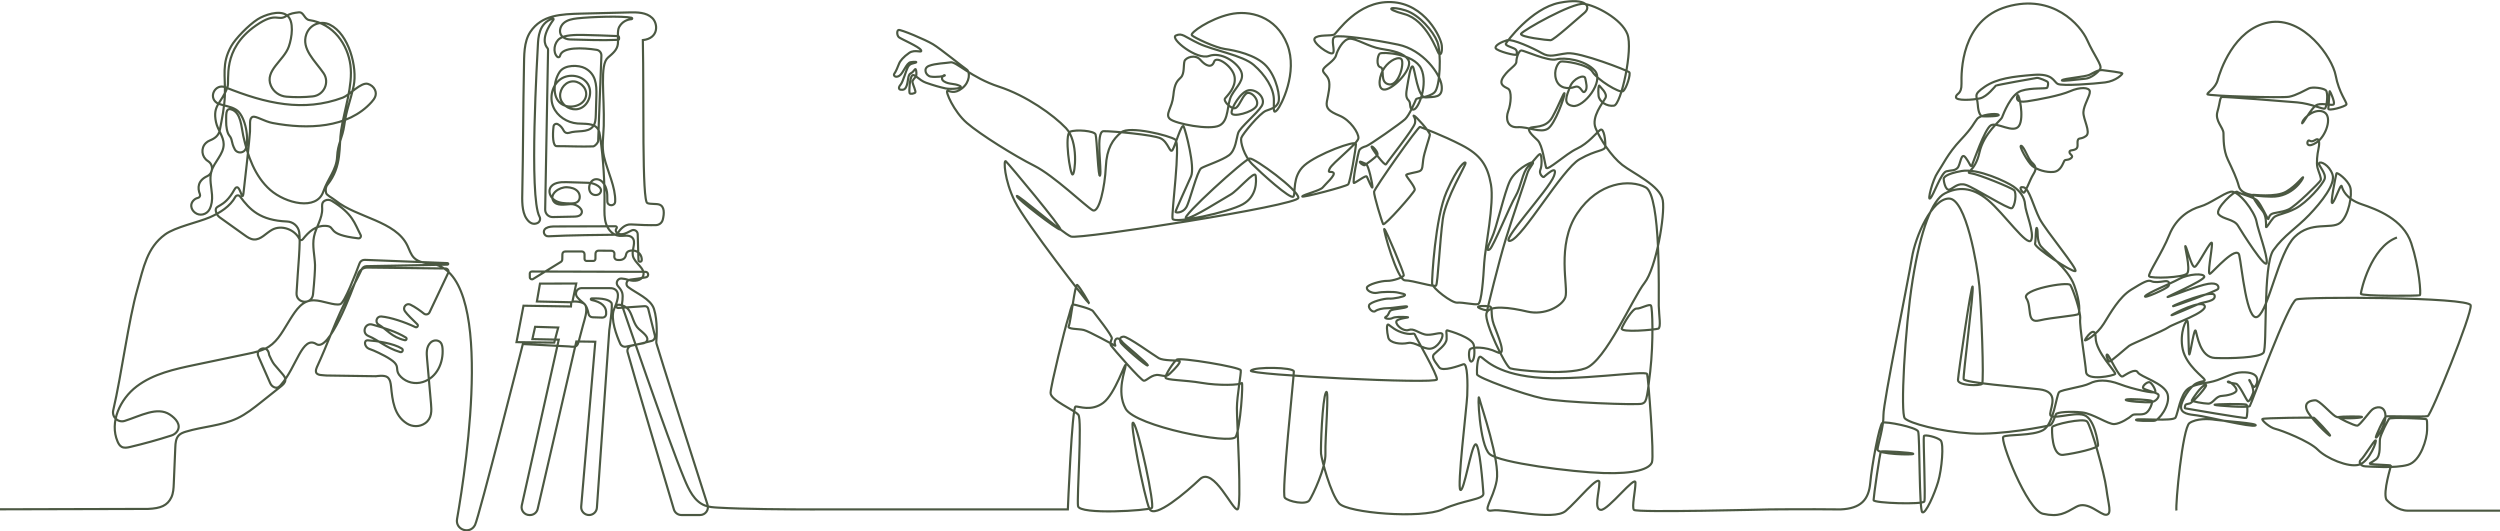 <svg xmlns="http://www.w3.org/2000/svg" id="Layer_2" data-name="Layer 2" viewBox="0 0 1159.13 246.33"><g id="Layer_1-2" data-name="Layer 1"><path d="M0,236.14l68.66-.18c5.91-.26,8.97-1.57,10.78-5.35.93-1.95,1.04-4.18,1.13-6.35.24-5.63.47-11.26.71-16.88.08-1.96.24-4.11,1.61-5.53.88-.91,2.11-1.35,3.32-1.72,7.88-2.39,16.41-2.67,23.84-6.2,4.04-1.92,7.57-4.73,11.07-7.51,3.02-2.4,6.04-4.8,9.05-7.2,1.01-.81,2.12-1.78,2.14-3.08.02-1.07-.71-1.99-1.41-2.8-1.25-1.46-2.49-2.92-3.74-4.38-.83-.97-1.86-3.27-2.32-4.28-.07-.15-.11-.3-.12-.47-.03-.45-.17-.89-.39-1.31-1.49-2.89-5.88-.74-4.56,2.24l5.53,12.56c.38.85,1.06,1.54,1.93,1.88,1.47.57,2.25-.28,2.96-1.07,7.28-8.16,9.93-23.21,16.51-18.96,5.85,3.77,16.1-23.34,19.38-32.54.64-1.79,2.34-2.97,4.23-2.95l36.26.43c1.02.01,1.69,1.08,1.25,2.01l-8.67,18.32c-.47.98-1.73,1.27-2.58.6-1.57-1.25-4.03-3.08-6.32-4.18-1.89-.91-3.73,1.35-2.51,3.06,1.1,1.55,3.56,3.93,5.75,6.05.66.64-.09,1.71-.92,1.31-4.94-2.36-11.41-4.51-15.78-4.92-2.15-.2-3.1,2.66-1.23,3.76,3.82,2.25,5.95,5.79,12.11,7.24.75.18,1.17-.83.51-1.24-4.47-2.74-10.17-4.51-15.58-6.01-3.36-.93-5.06,3.89-1.85,5.26.03.01.05.02.08.04,4.72,1.95,8.06,5.44,14.72,7.46,1.01.31,1.66-1.08.76-1.64-3.8-2.4-11.7-3.57-15.71-3.81-2.2-.13-1.56,3.17.51,3.93.72.26,1.47.52,2.18.83,2.6,1.14,7.69,3.55,9.66,5.59,2.25,2.33-.01,3.7,2.95,6.61,2.66,2.61,6.53,3.49,10.09,2.39,6.65-2.05,9.7-9.12,9.19-15.59-.11-1.35-.4-2.81-1.88-3.45-1.26-.55-2.71-.2-3.69.76-2.02,1.99-1.84,4.84-1.61,7.45.61,6.93,1.22,13.85,1.83,20.77.29,3.3.52,6.92-2.8,9.2-2.51,1.73-5.82,1.69-8.4.06-5.98-3.8-6.67-10.76-7.32-17.13-.16-1.57-.42-3.31-1.65-4.31-1.43-1.16-5.33-.46-5.33-.46,0,0-11.91-.2-22.99-.34-1.43-.22-4.67.13-4.85-1.78-.07-.71.12-1.42.42-2.06,5.45-11.82,7.12-17.79,12.76-29.56,1.38-2.87,7.03-13.42,8.02-15.78.37-.9,1.24-1.49,2.22-1.51l37.59-.71c.46,0,.46-.69,0-.71l-38.39-1.51c-1.06-.04-2.02.6-2.4,1.6-1.79,4.8-7,18.37-8.97,18.95-2.69.79-8.13-1.73-12.17-1.79-5.4-.08-8.16,4.3-11.07,8.85-2.91,4.55-5.34,9.74-9.88,12.66-2.87,1.84-6.28,2.57-9.62,3.27-8.17,1.71-16.33,3.42-24.5,5.13-9.51,1.99-19.37,4.13-27.11,10.01-7.74,5.87-12.71,16.62-8.88,25.55.42.98.98,1.96,1.91,2.47,1.17.64,2.62.36,3.92.05,6.45-1.52,12.85-3.29,19.16-5.32,1.01-.33,1.92-.95,2.55-1.81,2.23-3.06-.65-6.15-3.34-7.91-5.84-3.83-13.51.64-20.89,2.96-3.08.96-6.05-1.78-5.32-4.92,3.92-16.87,7.08-41.72,11.22-56.21,2.86-10.01,4.4-19.14,12.79-25.29,4.74-3.48,15.36-5.64,20.75-7.98,4.72-2.05,9.44-5.04,11.86-9.47.46-.84,1.63-.93,2.2-.16,4.49,6.1,9.26,11.07,21.76,11.58,2.8.11,5.16,2.12,5.63,4.89.78,4.63-.61,16.82-1.22,28.28-.26,4.97,7.12,5.55,7.64.61.66-6.3.98-11.91.93-13.63-.15-4.39-1.35-8.82-.48-13.13.9-4.45,3.95-8.45,3.8-12.99-.04-1.32-.33-2.77,1.14-3.65,1.02-.61,2.31-.56,3.33.06,9.83,6.06,10.43,10.25,13.36,15.81.4.76-.22,1.66-1.07,1.56-15.46-1.75-9.96-5.5-15.05-5.78-4.73-.26-7.84,2.63-10.74,6.26-.41.52-1.24.44-1.53-.16-2.13-4.41-8.23-6.7-12.62-4.32-2.9,1.57-5.28,4.79-8.56,4.52-1.57-.13-2.94-1.08-4.22-2l-11.46-8.19c-.9-.64-1.55-1.57-1.81-2.64-.91-3.7,3.44-1.04,8.51-10.26,2.53-4.61,3.58,6.8,4.23,1.58.65-5.22,2.85-25.29,3.02-28.53.17-3.24-.51-6.15,1.28-6.81,1.42-.52,5.36,2.12,9.2,2.85,16.12,3.04,34.97,2.49,45.91-9.73,1.34-1.5,2.59-3.3,1.56-5.62-.61-1.37-1.86-2.36-3.29-2.79-3.14-.95-8.66,5.28-11.6,6.37-18.32,6.81-35.67,2.77-54.53-4.8-4.53-1.82-7.96,4.43-3.94,7.2.29.2.59.36.89.47,3.05,1.1,5.25,1.05,8.04,2.71,3.8,2.28,6.2,11.74,4.63,17.77-.64,2.47-4.01,2.85-5.21.6-1.78-3.31-.93-4.49-2.54-6.38-1.05-1.23-1.5-4.45-1.45-6.36.08-2.9-.44-6.57,2.34-5.75,4.56,1.35,4.66,8.09,5.58,12.25,2.05,9.28,5.37,18.79,12.5,25.08,7.13,6.28,21.54,9.79,24.62.8,2.06-6.03,6.13-10.07,6.4-16.15.26-6.09,2.51-8.68,3.33-14.72.98-7.19,2.86-11.09,4.35-18.19,1.79-8.48-2.21-24.03-11.04-28.34-4.31-2.1-9.3-.08-10.91,4.43-2.43,6.8,4.06,12.31,7.98,18.03,2.97,4.33.18,10.25-5.04,10.79-4.05.42-8.14.46-12.2.12-3.14-.26-5.92-2.18-7.16-5.08-3.03-7.06,6-11.59,8.3-18.16,1.45-4.14,2.61-11.83-.89-14.49-3.5-2.66-10.6-.06-13.56,1.84-4.34,2.79-10.37,9.08-12.27,12.5-4.55,8.2-2.61,13.5-2.94,22.87-.18,5.28-1.32,10.7-2.31,15.89-.51,2.68-2.33,4-4.64,4.93-.72.29-1.34.7-1.85,1.19-2.46,2.37-2,6.45.86,8.31l.19.13c2.6,1.7,2.36,5.62-.45,6.94-4.36,2.04-4.55,5.4-3.36,8.38.29.73-.17,1.53-.94,1.69-1.69.33-3.27,2.08-3.07,3.91.12,1.16.76,2.15,1.66,2.88,2.2,1.78,5.48,1.01,6.8-1.49,1.03-1.94,1.33-4.44,1.16-6.69-.26-3.63-1.29-7.33-.31-10.83,1.28-4.53,5.77-8.01,5.71-12.72-.04-3.6-2.8-6.61-3.55-10.14-1.72-8.11,2.45-8.46,5.3-16.23,1.2-3.27-2.96-17.41,13.22-28.62,9.72-6.74,9.99-1.64,14.17-4.46,1.71-1.15,3.59-1.39,5.63-1.64,2.44-.3,2.53,3.23,4.97,3.59,11.32,1.67,17.76,11.43,19.02,20.87,1.26,9.44-2.89,20.92-4.32,30.33-1.11,7.28.58,16.54-6.33,25.13-.86,1.07-.96,2.52-.61,3.85.28,1.06,2.66,2.12,4.41,3.52,9.93,7.94,27.85,9.4,33.29,20.89.93,1.96,1.56,4.15,3.1,5.68,1.98,1.95,4.96,2.35,7.72,2.66,30.01,3.34,16.73,92.34,12.18,118.42-.87,4.97,5.92,7.29,8.28,2.83.02-.04.04-.07.06-.1,1.78-3.49,22.17-83.88,22.17-83.88l21.61,1.12s2.29.44,3.17-.22c.67-.5.92-1.37,1.14-2.17.68-2.54,1.35-5.08,2.02-7.62.68-2.55,2.03-6.24,1.23-8.75-.8-2.51-6.18-2.04-6.18-2.04l1.77-8.39-16.82.05s-.95,5.52-1.43,8.28l15.94.36-.14,1.96-22.01-.36-3.24,16.89,17.49.22,1.85-6.99-10.71-.33-1.27,5.69,12.23.26-17.15,76.87c-.51,2.28,1.23,4.45,3.56,4.45h.25c1.7,0,3.18-1.17,3.56-2.83l17.93-77.66,8.79.13-6.54,76.39c-.18,2.13,1.5,3.96,3.64,3.96,1.92,0,3.51-1.48,3.64-3.4l5.75-82.38s1.73-11.68.99-12.63c-.71-.9-1.87-1.31-2.99-1.59-1.63-.41-4.1-.48-6.23-.44-.43,0-.49.64-.06.72,4.62.93,7.15,3.01,6.83,6.63-.08.9-.84,1.58-1.74,1.55l-4.58-.15c-.91-.03-1.68-.69-1.84-1.59-.28-1.54-.92-3.84-2.33-4.98-1-.82-2.1-1.75-2.93-2.78-1.35-1.67-.15-4.17,2-4.17h12.57c.9,0,1.83,0,2.63.41,3.1,1.56,1.24,6.15-.1,9.36-1.85,4.43,1.27,12.46,2.84,16,.45,1.02,1.56,1.59,2.66,1.37,2.21-.45,5.87-1.19,7.98-1.54.58-.09,1.11-.37,1.49-.81,1.69-1.94-1.65-4.14-3.55-5.89-2.33-2.15-2.7-5.68-4.34-8.39-1.08-1.79-3.52-3-5.39-2.76-.93.12-.78,1.52.16,1.46,4.12-.28,8.24-.56,12.36-.84.75-.05,1.43.44,1.61,1.17.85,3.45,2.32,9.4,3.08,12.44.27,1.07-.36,2.17-1.42,2.48-1.94.57-6.54,1.61-9.42,2.24-1.34.3-2.16,1.65-1.8,2.98,2.44,9.05,17.81,60.66,21.46,72.92.46,1.55,1.89,2.61,3.5,2.61h8.64c2.47,0,4.23-2.41,3.48-4.77-5.29-16.54-22.58-70.66-23.68-74.75-.08-.3-.11-.61-.08-.92.17-1.93.68-9.55-1.08-15.11-1.48-4.69-8.46-7.39-12.01-10.17-1.36-1.06-.73-3.25.99-3.43,1.98-.21,4.58-.6,7.25-1.06,1.55-.26,1.36-2.55-.21-2.55l-52.63-.15c-.55,0-.99.44-.98.99l.02,1.68c.01.76.84,1.22,1.49.82l12.88-7.93c.41-.25.66-.7.68-1.18l.05-2.41c.01-.69.58-1.25,1.27-1.25l7.72-.02c.71,0,1.28.57,1.28,1.28v2.16c0,.53.43.96.96.96h3.13c.52,0,.95-.43.96-.95l.03-2.46c0-.76.63-1.36,1.38-1.36l6.05.05c.79,0,1.42.68,1.36,1.47l-.08,1.17c-.06.8.52,1.51,1.32,1.61,1.52.19,3.77.03,4.15-2.51.11-.73.62-1.35,1.32-1.6,1.69-.61,3.77-.18,4.95,1.2.71.82,1.04,1.92,1.01,3-.03.99-1.51.97-1.54-.02l-.35-12.02c-.04-1.4-1.5-2.33-2.78-1.75-.73.33-1.44.74-2.15,1.08-1.57.76-3.66,1.14-4.87-.1-.57-.82-.41-1.45,0-1.9.34-.38.06-.99-.45-.99-5.55.02-19.85.06-27.83.09-1.53,0-3.14.03-4.45.82-.02.01-.03.02-.05.03-1.75,1.11-.87,3.83,1.2,3.71,9.08-.51,26.12-.68,30.57-.72.65,0,1.25-.33,1.61-.87.95-1.43,3.15-4.12,6.1-3.91,3.69.25,8.94.41,11.57.32,1.49-.05,2.77-1.07,3.15-2.52.74-2.88.87-6.22-1.67-7.03-1.33-.43-4.12-.11-5.41-.64-2.67-.13-1.59-49.36-2.16-75.59,7.51-.83,7.08-7.69,4.34-10.28-2.73-2.6-6.93-2.66-10.7-2.56-7.35.19-14.7.37-22.05.55-9.48.24-18.47.57-23.74,8.46-3.12,4.68-2.85,11.1-2.97,16.72-.39,18.73-.37,38.5-.76,57.23-.09,4.03-.3,9.31,1.95,12.65,1.52,2.26,3.26,2.85,5.04,2.06,1.14-.51,1.59-1.9.98-2.99-4.99-8.95-.92-75.91-.76-79.39.17-3.58.43-10.34,6.87-12.45.31-.1.56.26.37.52-6.02,8.19-3.86,11.95-2.87,13.06.25.28.38.64.36,1.01l-1.34,73.92c-.04,1.97,1.57,3.57,3.54,3.53l9.75-.2c1.15-.02,2.43-.11,3.2-.96,1.94-2.14-1.79-5.02-4.67-4.84-2.88.18-6.52.96-8.04-1.49-1.94-3.14,2.68-6.51,6.36-6.34,1.82.08,3.74.57,4.95,1.93,1.21,1.36,1.34,3.76-.11,4.86-.92.7-2.18.72-3.34.71-2.31-.02-4.73-.08-6.77-1.18-2.03-1.11-3.5-3.63-2.62-5.77,1.09-2.66,4.66-3,7.54-2.91,3.43.1,6.86.21,10.28.31,2.93.09,7.04,2.17,5.47,4.64-.7,1.09-2.31,1.29-3.47.72-2.96-1.45-1.73-6.98,1.57-7.03,3.29-.05,5.02,3.95,5.14,7.24.04.99.02,2.03.04,3.05.05,2.34,3.55,2.39,3.64.05.25-6.62-3.54-13.9-5.18-20.77-1.15-4.8-.26-9.36-.12-14.29.38-14.35-2-28.28,1.95-31.67,2.29-1.97,4.22-3.55,4.58-6.2.28-2.07-.4-6.1.59-7.94,1.4-2.58,3.81-3.56,5.77-3.66.39-.02.44-.58.05-.66-4.24-.92-18.99-.45-25.29.28-2.21.26-4.53.7-6.21,2.16-1.68,1.46-2.4,4.25-.95,5.94.94,1.1,2.46,1.65,3.9,1.67,7.15.12,13.89.55,22.43.17.47-.02.38-1.7-.09-1.72-5.11-.22-11.97-.46-16.12-.54-4.13-.08-8.67.05-10.97,1.63-2.7,1.85-3.35,6.45-1.18,8.51.43.41,1.14.18,1.26-.4.89-4.32,10.59-3.83,16.97-2.84,1.31.2,2.27,1.36,2.22,2.69-.44,13.03-1.09,26.56-1.5,39.53-.03.86-1.39,2.36-2.26,2.55-5.52.21-11.88-.13-16.99-.11-1.76,0-1.96-4.87-1.44-9.16.11-.92,1.1-1.46,1.93-1.05,1.27.63,2.13,1.73,2.82,3.09.45.88,1.48,1.29,2.42.96,3.68-1.29,8.68.13,11.11-2.96,1.15-1.45,1.25-3.45,1.31-5.3.09-2.98.18-5.95.27-8.93.17-5.5-.37-10.14-5.21-12.76-2.9-1.57-9.51-1.83-11.88,1.78-2.76,4.18-3.45,11.48.6,14.55,4.05,3.07,11.44,1,11.77-4.07.23-3.54-3.45-6.72-6.95-6.11-3.49.6-5.9,4.64-4.92,8.05.98,3.41,5,5.55,8.42,4.62,4.61-1.25,6.74-7.56,4.17-11.58-2.57-4.02-8.72-4.93-12.62-2.18-3.9,2.75-5.22,8.41-3.37,12.81,1.85,4.4,6.45,7.35,11.21,7.73,3.4.27,7.59-.3,9.48,2.54.66.99.85,2.21,1.02,3.39,1.53,10.68,2.21,21.49,2.04,32.28-.04,2.85-.14,5.77.8,8.47.94,2.69,3.18,5.14,6.02,5.41,2.04.19,4.43-.64,5.95.74,2.16,1.98-.2,5.58.38,8.44.72,3.55,5.93,5.81,4.83,9.26-.77,2.42-4.1,2.8-6.54,2.07-1.34-.41-2.43-.66-3.55-.72-1.8-.09-2.86,2.01-1.72,3.41.71.87,1.54,1.71,2.01,3.07.63,1.83-.13,5.74-.13,5.74,0,0,21.11,61.82,29.04,80.87,2.04,4.9,4.56,10.28,9.52,12.17,1.86.71,3.88.84,5.87.96,11.82.71,31.6.85,45.08.85l-.92-.02h118.2s1.92-47.63,3.6-47.71,7.28,2.4,12.8-1.68c5.52-4.08,10.4-19.51,10.4-17.44s-4.48,12,0,20.16c4.48,8.16,48.87,16.8,51.03,13.04,2.16-3.76,3.6-25.92,2.8-24.95-.8.96-10.64,1.28-18.56-.08-7.92-1.36-16.72-1.2-16.8-2.48-.08-1.28,3.64-7.08,5.2-8.28,1.56-1.2,29.47,3.48,29.71,4.92.24,1.44-1.76,11.76-1.8,17.56-.04,5.8,2.4,45.87.32,46.91-2.08,1.04-11.12-19.99-17.44-14-6.32,6-21.12,18.72-23.43,13.76-2.32-4.96-9.84-43.03-7.36-39.75,2.48,3.28,9.92,38.15,8.48,39.35-1.44,1.2-33.67,3.28-34.23-.88-.56-4.16,1.98-40.06.16-42.31-1.82-2.25-12.96-6.72-12.88-10.16s6.84-30.63,7.92-33.87c1.08-3.24,1.76-7.28,2.52-7.16.76.12,8.4,1.96,9.24,3.16.84,1.2,9.16,11.48,8.72,12.72-.44,1.24-1.05,2.19-.27,3.33.78,1.14,13.86,16.2,15.15,16.2s3.81-3.2,6.96-2.64c3.15.55,3.54.78,5.4-.99,1.86-1.77,5.32-5.34,3.93-5.61-1.39-.27-7.26-.03-9.39-1.23-2.13-1.2-14.49-10.23-16.41-9.99-1.92.24-1.74,1.41-1.32,2.64s12.24,11.4,12.63,10.74c.39-.66-11.04-9.87-11.67-10.74-.63-.87-2.43-2.82-3.36-1.17-.93,1.65.54,3.15-.3,2.67-.84-.48-11.91-6.63-14.37-7.23-2.46-.6-7.83-.27-6.96-1.8.87-1.53,2.88-19.85,3.96-19.08,1.08.78,5.82,8.7,5.46,8.64-.36-.06-29.51-37.49-34.43-47.45-4.92-9.96-5.24-19.36-4.2-18.56,1.04.8,26.79,31.67,25.35,31.75-1.44.08-20.32-14.4-20.24-15.6.08-1.2,21.44,17.44,25.19,18.8,3.76,1.36,105.26-14.36,105.38-17.96.12-3.6-20.28-18.48-22.55-18.24-2.28.24-32.27,27.47-29.51,27.71,2.76.24,17.04-9,20.52-10.92,3.48-1.92,11.36-11.52,11.74-8.88.38,2.64.62,9.6-5.98,13.32-6.6,3.72-31.91,9.12-32.55,6.72-.64-2.4,3.84-34.87,1.28-36.71-2.56-1.84-21.27-6.56-25.11-3.36-3.84,3.2-6.72,7.28-7.12,16.08-.4,8.8-3.04,21.75-6.16,19.99-3.12-1.76-17.92-16.04-27.03-20.6-9.12-4.56-25.07-14.52-31.19-19.8-6.12-5.28-10.2-14.94-9.06-14.94s3.12,1.74,6.84-1.2c3.72-2.94,3.66-7.66,2.1-8.66s-12.06-9.58-15.66-11.74c-3.6-2.16-15.06-6.96-15.96-6.6-.9.36-.72,2.58.18,3.36.9.78,9.48,4.44,10.26,6,.78,1.56-2.78-.6-5.48,1.26-2.7,1.86-4.24,3.74-4.72,5.04-.48,1.3-1.54,3.8-2.18,4.6-.64.8.52,2.14,2.36.94,1.84-1.2,3.22-5.92,5.2-6.26,1.98-.34,3.34-.18,2.26.22-1.08.4-2.62.28-3.56,2.1-.94,1.82-2.22,6.77-3.36,8.09-1.14,1.32-.84,2.28.09,2.34.93.06,2.04.27,2.79-2.04s.45-4.89,1.83-5.55c1.38-.66,1.95-2.28,2.28-1.92.33.36.54,2.67.12,3.36-.42.69-1.74,1.71-1.59,2.7.15.99,1.77,4.41,1.29,4.8-.48.39-2.25.87-2.61.27-.36-.6.03-7.05,1.14-8.16,1.11-1.11,3.12,2.13,6.45,3.3,3.33,1.17,6.51,2.1,9.09,2.64,2.58.54,9.06-.03,6.48-1.23-2.58-1.2-4.8-.54-7.14-1.98-2.34-1.44.06-3.36.3-2.88.24.48-4.38,1.02-6.6.6-2.22-.42-3.66-3.84-.72-4.98,2.94-1.14,7.6-1.21,10.08-1.62,2.48-.41,9.6,7.14,22.32,11.28,12.72,4.14,25.25,13.08,31.13,19.26,5.88,6.18,4.17,21.2,3.06,21.48-1.2.3-3.96-18.72-1.2-19.86,2.76-1.14,11.22-.42,11.82,1.26.6,1.68,1.26,21.42,2.1,18.96.84-2.46-2.22-20.4,1.62-20.46,3.84-.06,22.79,1.62,26.4,3.3,3.6,1.68,4.38,7.32,5.58,5.4,1.2-1.92,4.26-12.78,5.16-10.86.9,1.92,5.34,18.72,3.42,23.09-1.92,4.38-7.28,16-7.2,16.48s3.28.64,4.96-2.08c1.68-2.72,5.04-17.04,7-18.2,1.96-1.16,9.72-3.64,12.84-6,3.12-2.36,3.4-7.8,4.24-10.32.84-2.52,8.76-9,10.92-12.52,2.16-3.52-2.28-7.84-6-7.28-3.72.56-8.28,8.36-7.96,10.56s9.76-.32,11.48-3.16c1.72-2.84-2.72-7.52-4.76-5.8-2.04,1.72-3.2,6-4.96,6.68-1.76.68-5.8-3.16-4.8-4.48,1-1.32,5.12-5,4.44-9.88-.68-4.88-8.48-10.24-9.52-7.16-1.04,3.08-3.8,2.08-6.32-.8-2.52-2.88-6.88-1.08-7.4.56-.52,1.64.04,5.82-1.64,7.5s-3,2.64-3.54,8.46c-.54,5.82-4.02,8.7-1.56,10.86,2.46,2.16,18.42,5.34,22.98,3,4.56-2.34,3.24-9.82,5.6-14.02,2.36-4.2,6.36-7.28,4.24-11.4-2.12-4.12-9.18-8.84-14.76-6.8-5.58,2.04-18.28-8.12-15.32-9.48,2.96-1.36,3.86.48,10.7,3.72,6.84,3.24,20.16,5.4,25.38,9.9s9.54,10.92,9.36,16.62c-.18,5.7.06,5.82,1.62,4.14,1.56-1.68,9.72-17.16,4.56-30.29-5.16-13.14-17.52-16.02-26.69-13.92-9.18,2.1-18.6,8.64-17.52,9.72,1.08,1.08,10.92,5.76,15.36,6.36,4.44.6,14.4,2.64,19.2,7.92,4.8,5.28,6.66,14.7,5.46,17.04-1.2,2.34-2.86,2.64-5.66,3.68-2.8,1.04-10.88,10.8-11.44,12.56-.56,1.76,1.28,8.4,5.12,12.24,3.84,3.84,17.84,16.6,19.04,14.96,1.2-1.65-.8-9.28,5.12-14.48,5.92-5.2,23.88-11.86,23.88-9.88s-2.7,17.76-3.6,18.72c-.9.96-21.71,6.42-21.29,5.58.42-.84,8.34-2.7,9.48-4.14,1.14-1.44,6.12-5.82,4.98-6.84-1.14-1.02-2.94.66-1.74-1.92,1.2-2.58,13.14-11.7,13.32-14.1.18-2.4-3.78-8.4-8.76-10.44-4.98-2.04-6.45-3.51-5.85-6.66.6-3.15,1.71-7.44.81-10.02-.9-2.58-3.38-3.38-2.42-4.98.96-1.6,5.2-3.88,5.84-6.28.64-2.4,3.24-7.44,6.24-7.72,3-.28,8.88,3.72,14.4,4.64,5.52.92,10.76,1.76,12.88,5.2,2.12,3.44-5.2,11.88-9.8,13.48-4.6,1.6-4.04-4.8-2.08-8.56,1.96-3.76,6.24-6.48,8.36-5.56s-.64,12.64-5.36,11.96c-4.72-.68-1.84-7.4-4-7.94-2.16-.54-1.44-5.34-.42-6.3,1.02-.96,15.96-.12,19.26,6.96,3.3,7.08-1.2,18.78-3.54,18.96-2.34.18-.94-3-2.3-4.28-1.36-1.28-1.24-3-.68-6.16.56-3.16,1.6-10.56,2.64-9.48,1.04,1.08,2.16,14.64,6.04,14.28,3.88-.36,7.88.36,7.36-5.24-.52-5.6-8.68-16.84-20.2-19.24-11.52-2.4-26.88-4.56-29.27-3.66-2.4.9.4,6.82-1.12,7.66-1.52.84-9.72-5.04-8.32-6.92,1.4-1.88,7.64-.96,9.04-1.76,1.4-.8,10.72-15.68,26.47-15.04,15.76.64,23.13,16.64,23.44,20.16.32,3.52-.64,4.72-1.44,3.68-.8-1.04-5.6-15.52-15.92-18.28-10.32-2.76-5.76-3.72.6-1.68,6.36,2.04,12.8,9.66,14.7,14.58,1.89,4.91,1.38,20.99-1.38,23.45-2.76,2.46-8.16,2.34-8.52,3.18-.36.84-3,7.26-5.04,9.18-2.04,1.92-16.6,12.12-18.04,12.52-1.44.4-2.68.96-3.2,1.88-.52.92-3.44,15.48-2.44,15.2,1-.28,5.44-3.72,5.88-3,.44.72,2.52,6.16,2.64,4.96.12-1.2-1.84-10.44-3.04-10.84-1.2-.4-3.12-1.56-2.76-.76.36.8,1.92,1.56,2.2,1.4s5.24-3.64,5.88-4.8c.64-1.16-2.52-4.44-2.68-3.8-.16.64,6.16,9.28,6.72,8.16.56-1.12,12.86-16.48,13.4-19.06.54-2.58-1.17-3.51-.51-3.51s7.56,7.56,7.41,8.91c-.15,1.35-2.64,8.22-3.06,11.4-.42,3.18-.24,4.5-1.38,5.28-1.14.78-6.66,1.26-6.54,2.04.12.78,4.32,5.46,3.96,6.84-.36,1.38-14.04,16.92-14.64,15.84-.6-1.08-4.38-13.44-4.2-15,.18-1.56,20.46-30.35,21.29-30.05.84.3,10.44,3.84,19.26,8.4s12.04,9.32,13.64,18.28c1.6,8.96-2.72,29.35-3.12,36.31-.4,6.96-1.22,18.66-2.84,19.14s-7.14-.9-9.66-.66c-2.52.24-11.5-6.72-11.66-8.8-.16-2.08,1.44-30.63,6.72-42.63,5.28-12,8.56-14.32,8.8-13.36.24.96-9.2,16.16-10.56,26.07-1.36,9.92-2.33,29.91-3.12,30.79-.79.88-10.8-2.4-14.4-2.4s-10.32-24.07-9.6-23.84c.72.24,9.12,20.4,9.04,21.44-.08,1.04-5.2,2.72-7.76,2.64-2.56-.08-9.12,1.68-9.36,3.12-.24,1.44,2.64,2.88,4.8,2.4s7.76-.6,9.74-.06c1.98.54,3.3.54,3.12,1.2-.18.66-5.46,1.74-7.44,1.56-1.98-.18-8.58,1.56-9.18,3-.6,1.44,1.68,3.66,2.82,2.82,1.14-.84,3.36-1.38,5.88-1.38s9.54-1.38,8.88-.66c-.66.72-6.42,1.02-7.5,1.68-1.08.66-.78,2.1-2.28,2.94-1.5.84,1.8,1.32,2.94.66,1.14-.66,4.26-.66,6.78-.48,2.52.18-4.68.42-4.92,2.1-.24,1.68,3.36,4.7,5.72,3.86,2.36-.84,4.16,1.16,7.36,2.04,3.2.88,7.92-1.6,8.32,0,.4,1.6-2.2,6.28-5.56,6.64-3.36.36-7.2-3.36-10.44-2.64-3.24.72-8.46.12-9.12-2.52-.66-2.64-1.02-6.72.18-5.94,1.2.78,3.18,2.88,7.26,3.9,4.08,1.02,4.44-.6,5.04.96.6,1.56,10.32,18.24,10.08,20.51-.24,2.28-87.94-2.16-86.26-4.08,1.68-1.92,19.82-1.59,19.92.36.09,1.95-5.88,56.75-4.2,58.55,1.68,1.8,9.84,3.48,11.4,1.2,1.56-2.28,7.68-15.24,7.44-21.71-.24-6.48,1.92-31.31.24-28.31-1.68,3-2.52,25.91-2.28,28.43.24,2.52,4.44,18.65,8.4,23.04,3.96,4.39,38.03,7.26,47.99,2.76,9.96-4.5,19.08-4.5,18.9-7.32-.18-2.82-1.78-24.23-3.78-22.79-2,1.44-5.2,22-6.88,21.12-1.68-.88,2.92-38.39,3.16-43.79.24-5.4.18-15.18-1.74-14.52-1.92.66-9.74,3.6-11.26,1.44-1.52-2.16-3.84-4.56-2.4-6.08,1.44-1.52,5.68-4.24,5.84-7.04.16-2.8-.56-4.24.4-4,.96.24,11.62,3.32,12.22,6.86.6,3.54.18,7.08-1.02,7.56-1.2.48-1.56-4.02-.9-5.46.66-1.44,7.44-1.5,12.6,1.08,5.16,2.58.3-7.92-1.44-12.78-1.74-4.86-.21-8.1-1.98-8.4-1.77-.3-6.09-.3-5.22.45.87.75,4.14,1.65,4.17,1.26s5.33-22.32,8.61-32.96,9.06-27.23,9.9-30.17c.84-2.94,3.72-5.46,2.46-5.4-1.26.06-7.92,3.54-10.44,8.64-2.52,5.1-6.24,22.02-8.46,26.57-2.22,4.56-2.46,6.36-.84,5.1,1.62-1.26,9.3-20.22,11.88-24.54,2.58-4.32,3.21-11.25,5.91-13.83,2.7-2.58,5.03-6.27,5.63-5.66.6.61.84,5.21,0,7.13-.84,1.92,1.16,3.68,1.56,3.44.4-.24,7-6.68,4.72-.44-2.28,6.24-26.04,31.67-20.16,29.99,5.88-1.68,23.88-33.11,32.03-37.79,8.16-4.68,11.76-3.66,11.94-6,.18-2.34-.6-8.88-2.34-7.62-1.74,1.26-5.52,6.24-10.8,8.7-5.28,2.46-13.68,10.5-14.28,8.82-.6-1.68-1.68-10.56-3.96-12.72-2.28-2.16-5.04-4.62-3.6-5.64s7.38.42,10.44-5.1c3.06-5.52,5.52-12.3,5.64-10.92.12,1.38-4.38,14.16-7.74,16.32-3.36,2.16-9.18-1.02-13.98-.72-4.8.3-5.7-3.96-4.38-7.44,1.32-3.48,1.74-9.48-.12-10.44-1.86-.96-4.62-1.98-1.92-5.76,2.7-3.78,5.82-4.92,5.82-6.78s1.14-5.1,2.28-5.16c1.14-.06,12.48,5.16,16.2,4.14,3.72-1.02,13.38.18,17.88,5.22,4.5,5.04-5.16,17.1-10.08,16.38s-3-4.68-1.44-8.82c1.56-4.14,6.72-5.94,7.08-4.02.36,1.92,1.26,4.68-.12,6.12-1.38,1.44-1.74-3.18-4.74-2.1-3,1.08-7.26.78-8.64-3.42-1.38-4.2.9-7.98,2.16-8.34,1.26-.36,12.51,1.08,14.7,4.74,2.19,3.66,12.6,10.08,14.16,9,1.56-1.08,3.72-8.04,2.88-8.82-.84-.78-22.92-9.42-28.73-8.76-5.82.66-7.92,2.16-11.88-.12-3.96-2.28-13.56-6.66-16.02-5.94s-5.88,2.4-5.28,3.72c.6,1.32,9.44,3.64,9.64,2.92.2-.72.52-2.12-1.16-2.84-1.68-.72-4.04-1.4-3.8-2.16.24-.76,11.84-16.44,24.87-19,13.04-2.56,14.72,2.08,11.52,4.72-3.2,2.64-14.14,12.64-15.64,12.64s-14.46-1.5-13.68-3c.78-1.5,23.76-14.52,29.15-13.86,5.4.66,17.46,6.96,20.16,14.04,2.7,7.08-2.94,32.69-6.24,33.17-3.3.48-6.84-1.86-7.14-4.62-.3-2.76.06-5.28.42-4.62.36.66,3.9,3.54,2.76,5.7-1.14,2.16-6.66,8.76-4.56,13.92,2.1,5.16,7.32,13.14,12.4,17.1,5.08,3.96,17.64,9.6,18.76,16.4,1.12,6.8-3.08,31.47-8.48,38.31-5.4,6.84-18,36.23-27.35,39.59-9.36,3.36-32.75.84-34.91,0-2.16-.84-12.03-21.25-11.04-25.43.99-4.19,11.24-2.72,19-.88,7.76,1.84,16-2.32,17.6-6.64,1.6-4.32-4.38-24.15,5.52-38.91,9.9-14.76,24.57-15.88,31.75-12.04,7.18,3.85,5.92,50.19,6.04,54.91.12,4.72,1.16,10.12-.24,10.6-1.4.48-17.84,2.04-16.92-.2.92-2.24,5.04-9.28,6.88-9.12,1.84.16,6-2.4,6.68-1.36.68,1.04,1.24,16.28-.36,30.59-1.6,14.32-2,14.16-3.84,14.88-1.84.72-36.87-.56-45.83-2.4-8.96-1.84-30.47-9.68-30.63-11.2-.16-1.52.08-8.8,1.68-8.16,1.6.64,6.32,7.6,25.11,9.52,18.8,1.92,51.51-3.36,52.07-1.52s3.36,37.91,2.24,40.95c-1.12,3.04-7.92,5.44-22.48,4.96s-48.07-4.72-52.79-8.8c-4.72-4.08-5.76-29.83-4.8-25.92.96,3.92,9.76,29.2,8.08,38.23-1.68,9.04-7.36,14.8-2,13.84,5.36-.96,28.37,4.94,33.95.26,5.58-4.68,15.66-17.46,15.66-13.14s-2.7,12.42.72,12.6c3.42.18,16.02-16.38,16.02-12.6s-1.8,11.21-.72,12.6c1.08,1.39,62.87-.21,62.87-.21,0,0,17.63-.18,32.93,0,9.41-.4,13.09-4.47,13.79-12.36.7-7.89,4.22-27.15,5.69-27.85,1.47-.7,15.68,2.09,16.5,4.06.81,1.97.44,36.55,1.94,37.48,1.5.93,5.63-8.41,7.33-14.13,1.7-5.73,2.79-17.74,1.14-19.24-1.65-1.49-7.38-2.84-7.74-1.96-.36.88.83,28.83.21,30.32-.62,1.5-23.54.82-23.54-.62s2.94-22.31,3.45-22.58c.5-.27,15.03.5,14.99,1.12-.04.62-16.81.23-16.61-2.05.19-2.28,2.87-10.29,2.75-15.94-.12-5.65,11.54-62.55,13.17-72.76,1.63-10.21,9.29-27.54,17.19-27.62,7.9-.08,13.17,30.87,14.1,40.46.93,9.59,2.21,44.4,1.28,45.45-.93,1.04-11.35.89-11.19-1.82.15-2.71,6.27-45.41,6.81-43.24.54,2.17-4.49,41.16-4.18,42.86.31,1.7,25.63,3.64,35.01,4.72,9.37,1.08,5.42,7.89,5.11,11.37-.31,3.48,10.73-1.08,15.68.58,4.96,1.66,6.47,12.73,6.54,14.04.08,1.31-10.77,3.79-16.19,4.41-5.42.62-5.27-11.68-5.11-12.84.15-1.16,14.48-4.41,16.19-2.63,1.7,1.78,8.02,23.75,8.95,31.18.93,7.43,2.67,11.72,0,12.07-2.67.35-8.6-6.73-13.94-3.71-5.34,3.02-8.01,4.87-15.45,3.25-7.43-1.62-20.21-34.58-18.35-35.74,1.86-1.16,13.55-.28,18.46-3.07,4.91-2.79,6.09-16.35,7.38-17.59,1.29-1.24,10.95-2.37,14.15-4.02,3.2-1.65,7.85-2.01,14.04.36,6.2,2.37,15.9,4.38,16.37,3.64s-1.6-4.36-2.68-4.59-3.56,1.86-2.89,2.76c.67.9,6.69,2.04,7.07,3.1.39,1.06-1.09,2.91-3.05,3.35-1.96.44-13.26-.46-12.05-1.11,1.21-.64,11.6.16,12.05.57.45.41-.8,4.46-2.81,5.67-2.01,1.21-5.32,0-6.43,1.06-1.11,1.06-5.34,3.87-8.21,4.02-2.87.15-9.81-4.85-14.92-5.41-5.11-.57-11.69-.21-12.16.9-.46,1.11-1.51,4.63-2.71,5.03-1.2.39-22.31,4.69-36.76,3.82-14.46-.88-28.5-4.8-30.57-7.01-2.06-2.22-.05-41.16,3.67-64.34,3.72-23.18,8.98-36.9,14.87-39.92,5.89-3.02,12.47-3.25,19.98,3.02,7.51,6.27,18.43,22.05,20.06,18.64,1.63-3.4-2.61-12.92-2.81-16.48-.21-3.56-2.48-6.4-5.47-8.46-2.99-2.06-16.47-8.51-24.01-7.12-7.54,1.39-8.24,3.04-8.26,3.71-.03.67.75,5.62,2.76,4.87,2.01-.75,3.85-3.33,7.54-2.14,3.69,1.19,19.77,11.4,21.25,10.81,1.47-.59,2.47-7.21,1.03-8.41-1.43-1.2-16.46-7.35-19.83-7.78s1.79-.43,3.82-9.59c2.03-9.17,9.86-14.79,10.48-16.34.62-1.55,4.08-10.78,8.93-12.33,4.85-1.55,11.72-.82,12.03-1.44.31-.62.62-2.11.21-2.63-.41-.52-4.08-2.01-4.96-1.91-.88.1-18.74,3.3-19.1,3.61-.36.31-3.98,5.11-7.33,5.88-3.36.77-11.31,1.24-11.15-.62.15-1.86,2.68-1.03,2.58-6.24-.1-5.21-.31-29.49,21.07-35.64,21.38-6.15,34.13,8.56,37.23,15.52,3.1,6.96,6.92,11.55,6.04,13.25-.88,1.7-4.47,4.46-6.94,4.62-2.48.15-11.88,1.52-10.77.67,1.11-.85,10.71-1.52,12.73-2.5,2.01-.98,3.87-2.37,6.12-2.14,2.25.23,8.98,1.16,9.11,1.5.13.34-2.94,3.53-7.98,4.18-5.03.64-19.88,1.78-21.97.7-2.09-1.08-2.04-4.95-11.44-4.18-9.4.77-16.83,1.65-22.46,5.52-5.63,3.87-3.46,4.07-3.2,8.2.26,4.13,1.37,5.38,2.18,5.49.81.12,8.75.04,7.4-.77-1.36-.81-8.29,0-9.88,1.97-1.59,1.97-1.86,3.64-7.71,9.82-5.85,6.19-8.36,11.8-10.61,15.05-2.25,3.25-4.96,13.42-3.41,11.95,1.55-1.47,5.03-11.91,7.47-12.53,2.44-.62,3.79-.15,5.19-1.59,1.4-1.43,1.55-7.7,3.76-4.72,2.21,2.98,2.32,4.87,2.98,3.37.66-1.51,5.85-16.63,8.67-18.37,2.83-1.74,10.57,4.06,13.09.23,2.52-3.83-.04-15.43-.66-14.12-.62,1.32-.77,3.52,4.41,2.75,5.19-.77,15.33-2.67,19.9-4.68,4.57-2.01,8.98-1.9,9.18.08.19,1.97-2.83,6.3-2.98,9.59-.16,3.29,3.56,9.32,1.24,11.06-2.32,1.74-3.52.62-3.87,2.09-.35,1.47.46,3.21-.93,4.02-1.39.81-2.83.23-2.9,1.35-.08,1.12,2.29,1.74.66,2.9-1.63,1.16-2.48.35-3.06,1.2-.58.85-1.47,4.72-4.92,5.11-3.45.39-7.78-1.04-9.91-2.75-2.13-1.7-6.54-9.75-5.15-9.36,1.39.39,3.21,6.19,4.99,7.78,1.78,1.59,2.29,2.82.66,5.38-1.63,2.55-3.76,8.94-4.53,8.59-.77-.35-2.75-3.06-.04-2.51,2.71.54,4.63,9.08,7.47,14.6,2.84,5.52,18.23,23.83,16.52,24.29-1.7.46-19.05-10.99-18.64-12.74.41-1.75.21-8.41.88-7.17.67,1.24-.31,5.62,1.86,8.41,2.17,2.79,12.5,10.01,15.44,18.16,2.94,8.15,2.43,12.33,2.01,13.15-.41.83-12.03,1.55-18.23,3.04-6.2,1.5-3.3-6.19-5.99-10.26-2.68-4.08,19.15-7.84,20.34-6.19,1.19,1.65,5.01,12.74,4.6,15.78-.41,3.04,2.43,20.17,2.74,24.55.31,4.38,12.91,1.75,13.48.93.57-.82-8.98-10.16-9.04-16.76-.05-6.6-4.96.57-4.96,1.14s5.47-2.48,8.73-7.69c3.25-5.21,7.18-12.33,12.75-15.78,5.58-3.46,7.77-4.63,9.24-3.93,1.47.7,3.95.39,6.19.04,2.25-.35,2.52,1.08,1.78,2.28-.74,1.2-12.08,6.19-10.77,4.6,1.32-1.59,11.27-5.53,15.72-7.93s11.58-2.78,11.69-1.04c.12,1.74-18.9,9.94-16.88,9.4s14.1-5.38,18.7-6.11c4.61-.74,5.11,1.39,4.57,2.36-.54.97-21.41,8.51-20.99,8.01.42-.5,18.51-7.93,19.36-5.07.85,2.86-5.11,3.06-7.09,3.91-1.98.85-13.94,6.11-12.78,5.26,1.16-.85,13.75-7.27,15.26-4.29,1.51,2.98-14.68,8.39-16.81,9.98-2.13,1.59-16.85,7.58-18.16,8.55-1.32.97-8.56,7.46-9.18,7.31-.62-.15-1.9-3.33-1.01-3.25.89.08,5.5,11.1,7.16,10.17,1.66-.93,5.89-3.95,7.01-1.9,1.12,2.05,12.44,5.03,13.84,10.14,1.39,5.11-4.13,12.27-6.25,12.33-2.12.05-9.14.15-8.36-.52.77-.67,17.19.88,18.28-.98,1.08-1.86,2.17-10.73,5.78-13.36,3.61-2.63,8.93-2.32,13.63-4.02,4.7-1.7,7.54-3.51,11.46-3.61,3.92-.1,6.57.84,6.96,3,.39,2.17-1.08,4.1-1.55,3.79-.46-.31-2.4-3.37-2.09-3.29.31.08,2.29,4.57,1.78,6-.5,1.43-1.78,4.45-2.48,3.87-.7-.58-3.95-7.77-5.46-8.08-1.51-.31-4.34-.54-3.72-.97.62-.42,4.14,2.59,3.95,4.06-.19,1.47-4.26,2.44-6.97,2.59-2.71.15-3.91,3.6-6.12,3.56-2.21-.04-7.78-1.04-7.63-1.51.15-.46,4.34-6.83,6.33-7.21,2-.39-5.96,8.32-7.22,8.61-1.26.29-2.01.39-2.15.85-.14.46-.33,1.39-.06,1.43.27.04,27.84,4.87,28.35,4.45.5-.43.81-5.53.12-6.11-.7-.58-15.3-.31-14.87.04.43.35,15.68,1.47,16.38.58.7-.89,17.77-48.04,21.57-49.43,3.8-1.39,80.16-1.16,80.85,2.71.7,3.87-18.35,50.9-19.9,51.37-1.55.46-19.21-.12-19.55.15-.35.27-5.15,9.82-4.45,9.82s4.92-6.57,4.34-10.87c-.58-4.29-4.53-3.4-6.04-2.17-1.51,1.24-5.77,7.39-7.01,7.5-1.24.12-9.33-3.79-8.64-4.02.7-.23,11.42-.43,10.84.04-.58.46-10.03,1.16-12.43-.43-2.4-1.59-7.36-7.43-9.26-7.35-1.9.08-5.19.77-3.95,4.33,1.24,3.56,10.73,12.65,10.88,12.07.15-.58-7.09-8.16-7.55-8.32-.46-.15-23.35.08-23.85.58-.5.5,3.33,3.99,6.04,4.6,2.71.62,15.76,5.69,19.63,9.63,3.87,3.95,14.25,8.43,19.17,6.96,4.92-1.47,8.52-11.57,7.63-11.29-.89.27-5.38,7.89-6.74,8.97-1.35,1.08-.35,3.02,2.05,3.1s13.63,1.01,19.67-.7c6.04-1.7,8.87-12.34,8.91-16.05.04-3.71.08-5.03-.58-5.18-.66-.16-16.46-1.01-17.08-.08-.62.93-3.87,7.08-4.18,9.28-.31,2.21.5,7.7-1.86,9.48-2.36,1.78-3.64,1.89-2.36,2.17,1.28.27,9.33.46,9.33.7s-3.79,12.18-2.17,15.74c1.44,1.73,5.47,5.18,9.99,5.18h42.83M1009.12,236.7c-.54-2.55,2.83-38.33,6.04-40.54,3.21-2.21,8.91-2.01,11.93-1.51,3.02.5,20.41,1.62,18.66,2.63-1.74,1.01-23.23-4.26-27.11-4.68-3.87-.43-7.36-.89-7.4-3.79-.04-2.9,4.3-9.82,7.16-11.1,2.87-1.28,4.14-.66,3.76-1.7-.39-1.04-8.48-6.56-10.13-14.04-1.65-7.48,1.7-14.8,2.27-12.94.57,1.86.26,16.81.88,15.21.62-1.6,2.22-12.74,2.89-10.83.67,1.91,1.96,12.33,8.98,12.58,7.02.26,20.55-.1,22.41-2.42,1.86-2.32-.39-40.63,4.61-47.59,4.99-6.96,10.73-10.22,16.56-16.31,5.83-6.09,12.34-14.34,10.84-18.77-1.5-4.44-5.7-6.34-6.2-5.26-.49,1.08,3.41,4.72,2.56,7.32-.85,2.6-8.27,11.01-13.5,13.72-5.23,2.71-8.71,2.67-10.22,4.29-1.51,1.62-3.45,5.3-3.45,4.14s.23-5.22-1.78-7.5c-2.01-2.28-4.96-7.08-4.65-7.27.31-.19,10.96,1.39,15.88-1.55,4.92-2.94,7.71-7.19,7.74-6.54s-4.92,9.17-14.71,8.94c-9.8-.23-14.17-1.35-15.14-4.99-.97-3.64-2.87-7.58-5.03-12.15-2.17-4.56-1.97-9.67-2.05-12.34-.08-2.67-4.07-5.65-2.79-9.98,1.28-4.33,1.02-6.6,2.16-6.76s27.96,1.88,34.77,2.5c6.82.62,11.98,3.4,12.88,2.84.9-.57,1.63-7.35.44-8.43-1.19-1.08-6.2-1.68-7.85-.9-1.65.77-5.94,3.3-9.22,3.89-3.28.59-37.87-.34-37.87-1.19s3.79-2.79,4.8-6.58c1.01-3.79,7.36-23.67,23.62-26.69,16.26-3.02,29.56,16.37,31.06,24.52,1.5,8.15,5.34,12.53,5,13.5-.35.97-8.67,3.33-8.4,1.9.27-1.43.41-8.28.7-8.05.28.23,2.38,5.03,1.86,6.01-.52.98-4.88-.62-7.59.23-2.71.85-7.69,10.78-7.05,8.28.65-2.5,6.43-6.99,10.25-4.74,3.82,2.24.7,11.14-3.54,13.95-4.23,2.81-4.8.46-4.08-.59.72-1.06.93,1.04,3.37-.5,2.44-1.55,1.9,2.48,1.47,4.41-.43,1.93-1.01,6.19-.39,8.47.62,2.28,1.94,4.8,1.43,5.84-.5,1.04-11.54,11.95-14.83,13.46-3.29,1.51-6.93,1.35-8.13,2.28-1.2.93-1.08,2.48-1.43,2.13-.35-.35-3.14-6.5-4.88-8.39-1.74-1.9-8.44-3.25-9.37-4.18-.93-.93-10.69,8.01-8.64,10.41,2.05,2.4,7.13,2.2,8.98,5.3,1.86,3.09,12.93,20.65,13.32,17.17.39-3.48-3.99-14.85-4.76-19.19-.77-4.33-8.33-14.62-11.97-13.73-3.64.89-9.53,5.57-14.06,6.85-4.53,1.28-11.07,4.91-14.4,13.23-3.33,8.32-9.97,17.97-9.35,19.11.62,1.14,15.97.73,17.67-1.32,1.7-2.05-1.47-13.38-.81-12.65.66.74,2.79,9.79,4.26,9.63,1.47-.15,8.09-14.04,8.05-10.72-.04,3.33-2.4,14.97-.85,13.89,1.55-1.08,12.31-13.46,13.48-8.59,1.16,4.87,3.49,31.72,8.6,28.47,5.11-3.25,9.53-29.55,17.12-36.98,7.59-7.43,16.92-3.37,20.95-6.42,4.03-3.06,5.93-13.27,4.76-16.67-1.16-3.4-6.12-7.04-6.35-6.34-.23.7-3.21,15.16-1.82,13.69,1.39-1.47,3.83-9.32,4.26-7.74.43,1.59,1.94,5.88,9.1,8.32,7.16,2.44,19.41,6.91,23.13,18.1,3.72,11.19,4.6,23.83,3.98,24.14-.62.31-27.34.54-27.34-.7s4.57-21.66,16.73-26.07" style="fill: none; stroke: #4b5842; stroke-miterlimit: 10;"></path></g></svg>